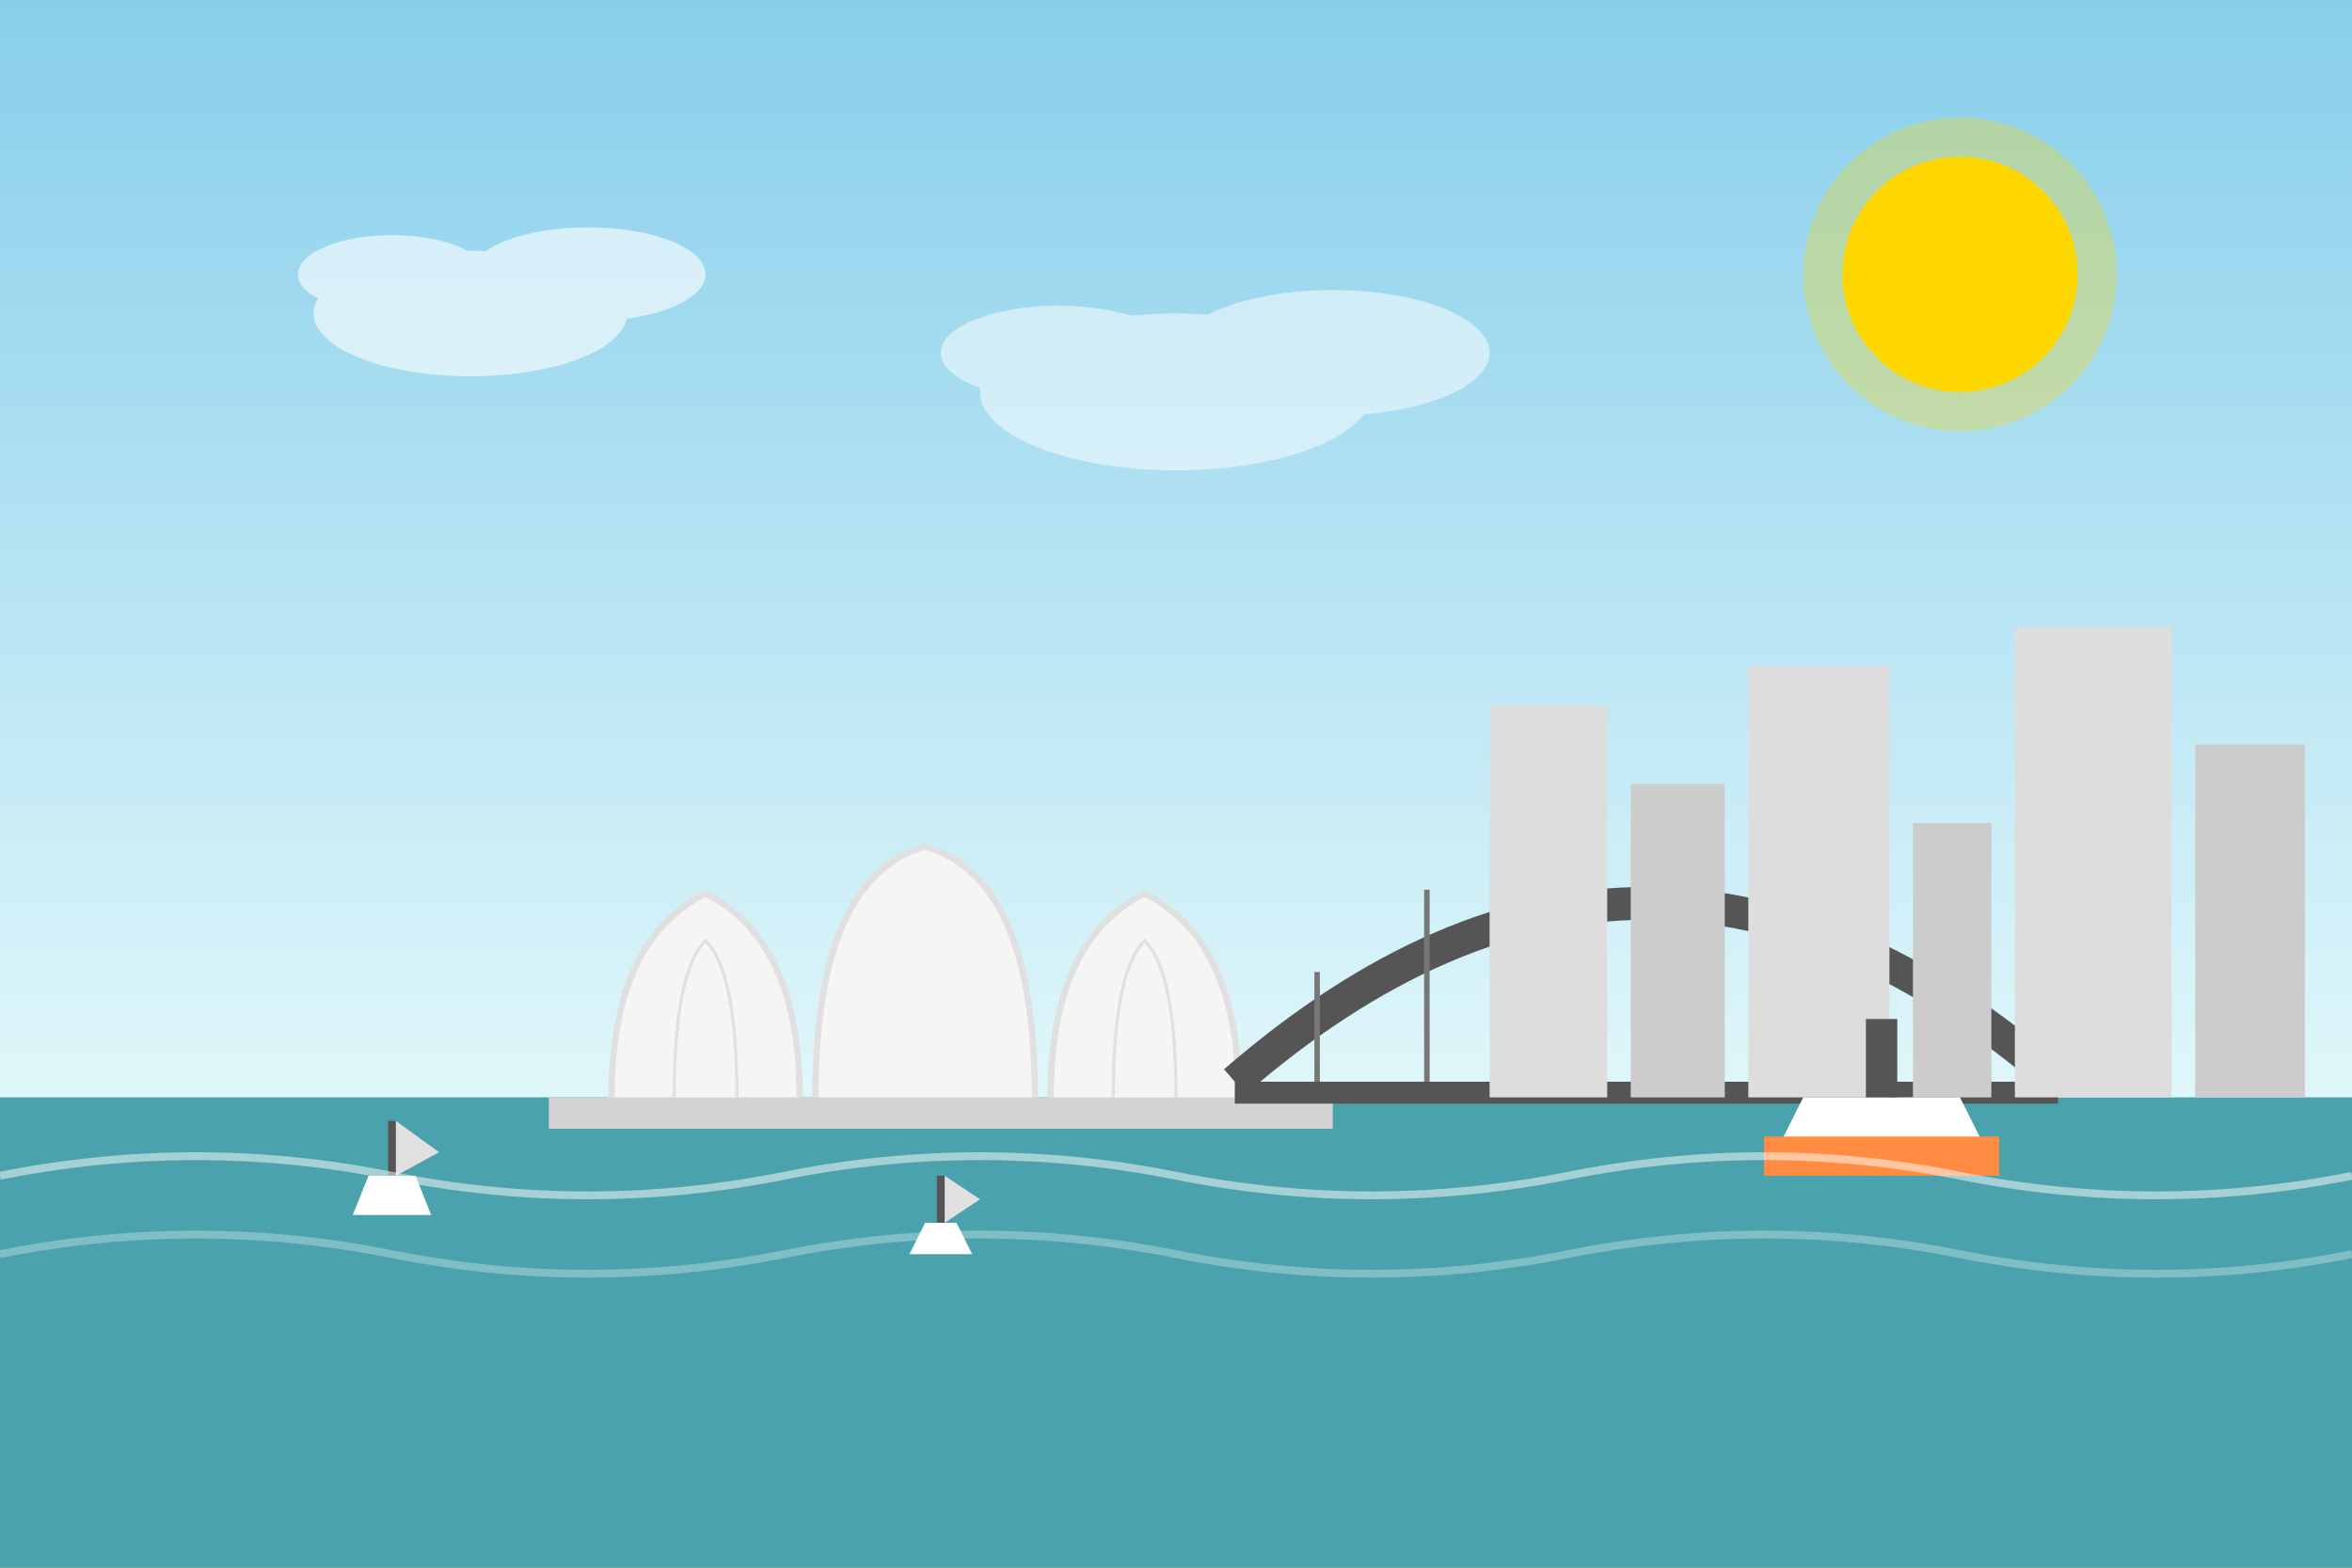 <svg xmlns="http://www.w3.org/2000/svg" viewBox="0 0 300 200" width="300" height="200">
  <rect x="0" y="0" width="300" height="200" fill="#333333" stroke="none"/>
  <!-- Background Sky -->
  <defs>
    <linearGradient id="sky-gradient" x1="0%" y1="0%" x2="0%" y2="100%">
      <stop offset="0%" stop-color="#87CEEB" />
      <stop offset="70%" stop-color="#E0F7FA" />
    </linearGradient>
  </defs>
  <rect width="300" height="200" fill="url(#sky-gradient)" />
  
  <!-- Sydney Harbor -->
  <rect x="0" y="140" width="300" height="60" fill="#0A7E8C" opacity="0.7" />
  
  <!-- Sydney Opera House -->
  <g transform="translate(30, 120) scale(0.4)">
    <!-- Opera House Base -->
    <rect x="100" y="50" width="250" height="10" fill="#D3D3D3" />
    
    <!-- Opera House Shells -->
    <path d="M120,50 Q120,0 150,-15 Q180,0 180,50" fill="#F5F5F5" stroke="#E0E0E0" stroke-width="2" />
    <path d="M185,50 Q185,-20 220,-30 Q255,-20 255,50" fill="#F5F5F5" stroke="#E0E0E0" stroke-width="2" />
    <path d="M260,50 Q260,0 290,-15 Q320,0 320,50" fill="#F5F5F5" stroke="#E0E0E0" stroke-width="2" />
    
    <!-- Small detail shells -->
    <path d="M140,50 Q140,10 150,0 Q160,10 160,50" fill="#F5F5F5" stroke="#E0E0E0" stroke-width="1" />
    <path d="M280,50 Q280,10 290,0 Q300,10 300,50" fill="#F5F5F5" stroke="#E0E0E0" stroke-width="1" />
  </g>
  
  <!-- Sydney Harbor Bridge -->
  <g transform="translate(140, 110) scale(0.35)">
    <!-- Bridge Arch -->
    <path d="M50,80 Q200,-50 350,80" fill="none" stroke="#555555" stroke-width="12" />
    
    <!-- Bridge Deck -->
    <rect x="50" y="80" width="300" height="8" fill="#555555" />
    
    <!-- Suspension Cables -->
    <line x1="80" y1="80" x2="80" y2="40" stroke="#777777" stroke-width="2" />
    <line x1="120" y1="80" x2="120" y2="10" stroke="#777777" stroke-width="2" />
    <line x1="160" y1="80" x2="160" y2="-10" stroke="#777777" stroke-width="2" />
    <line x1="200" y1="80" x2="200" y2="-20" stroke="#777777" stroke-width="2" />
    <line x1="240" y1="80" x2="240" y2="-10" stroke="#777777" stroke-width="2" />
    <line x1="280" y1="80" x2="280" y2="10" stroke="#777777" stroke-width="2" />
    <line x1="320" y1="80" x2="320" y2="40" stroke="#777777" stroke-width="2" />
  </g>
  
  <!-- City Skyline -->
  <g transform="translate(190, 90)">
    <rect x="0" y="0" width="15" height="50" fill="#DDDDDD" />
    <rect x="18" y="10" width="12" height="40" fill="#CCCCCC" />
    <rect x="33" y="-5" width="18" height="55" fill="#DDDDDD" />
    <rect x="54" y="15" width="10" height="35" fill="#CCCCCC" />
    <rect x="67" y="-10" width="20" height="60" fill="#DDDDDD" />
    <rect x="90" y="5" width="14" height="45" fill="#CCCCCC" />
  </g>
  
  <!-- Ferry Boat -->
  <g transform="translate(240, 150)">
    <path d="M-15,0 L15,0 L10,-10 L-10,-10 Z" fill="#FFFFFF" />
    <rect x="-2" y="-20" width="4" height="10" fill="#555555" />
    <rect x="-15" y="-5" width="30" height="5" fill="#FF8C42" />
  </g>
  
  <!-- Small Sailboat 1 -->
  <g transform="translate(50, 155)">
    <path d="M-5,0 L5,0 L3,-5 L-3,-5 Z" fill="#FFFFFF" />
    <rect x="-0.5" y="-12" width="1" height="7" fill="#555555" />
    <polygon points="0.5,-12 6,-8 0.5,-5" fill="#E0E0E0" />
  </g>
  
  <!-- Small Sailboat 2 -->
  <g transform="translate(120, 160)">
    <path d="M-4,0 L4,0 L2,-4 L-2,-4 Z" fill="#FFFFFF" />
    <rect x="-0.5" y="-10" width="1" height="6" fill="#555555" />
    <polygon points="0.5,-10 5,-7 0.5,-4" fill="#E0E0E0" />
  </g>
  
  <!-- Small waves on water -->
  <path d="M0,150 Q25,145 50,150 Q75,155 100,150 Q125,145 150,150 Q175,155 200,150 Q225,145 250,150 Q275,155 300,150" fill="none" stroke="#FFFFFF" stroke-width="1" opacity="0.5" />
  
  <path d="M0,160 Q25,155 50,160 Q75,165 100,160 Q125,155 150,160 Q175,165 200,160 Q225,155 250,160 Q275,165 300,160" fill="none" stroke="#FFFFFF" stroke-width="1" opacity="0.3" />
  
  <!-- Sun -->
  <circle cx="250" cy="35" r="15" fill="#FFD700" />
  <circle cx="250" cy="35" r="20" fill="#FFD700" opacity="0.3" />
  
  <!-- Small Clouds -->
  <g opacity="0.6">
    <ellipse cx="60" cy="40" rx="20" ry="8" fill="#FFFFFF" />
    <ellipse cx="75" cy="35" rx="15" ry="6" fill="#FFFFFF" />
    <ellipse cx="50" cy="35" rx="12" ry="5" fill="#FFFFFF" />
  </g>
  
  <g opacity="0.5">
    <ellipse cx="150" cy="50" rx="25" ry="10" fill="#FFFFFF" />
    <ellipse cx="170" cy="45" rx="20" ry="8" fill="#FFFFFF" />
    <ellipse cx="135" cy="45" rx="15" ry="6" fill="#FFFFFF" />
  </g>
</svg>
